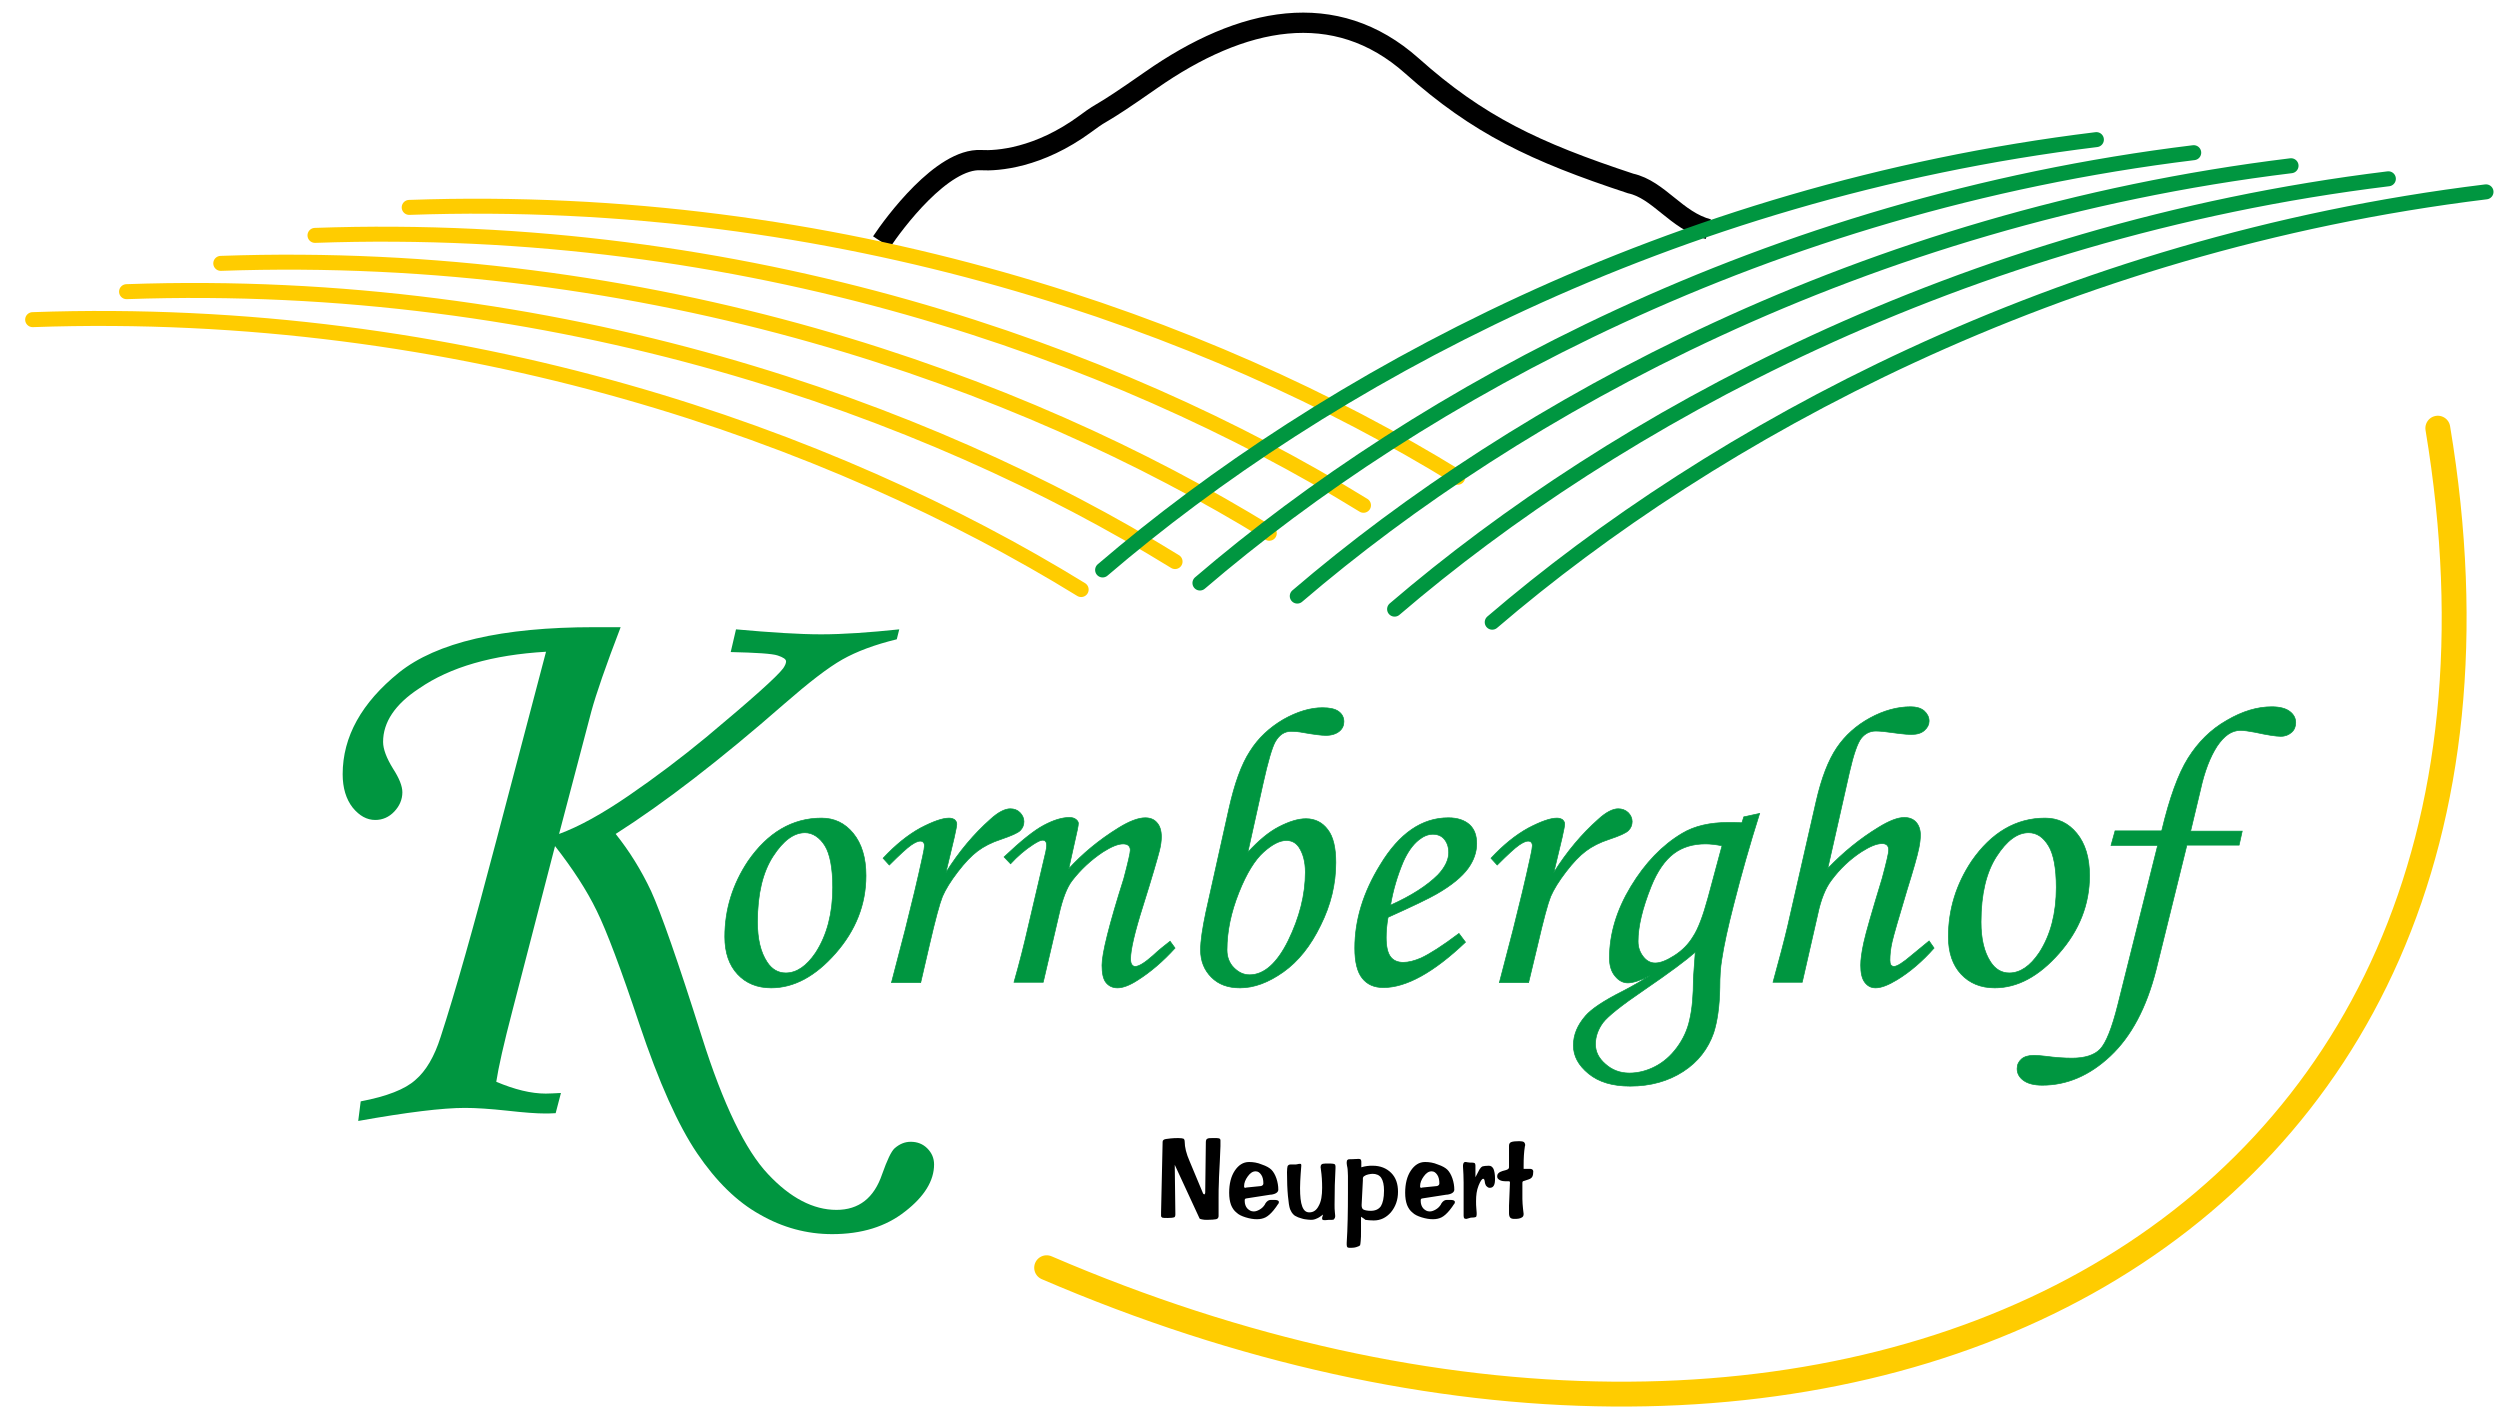 <?xml version="1.0" encoding="UTF-8"?> <svg xmlns="http://www.w3.org/2000/svg" xmlns:xlink="http://www.w3.org/1999/xlink" version="1.1" id="Ebene_1" x="0px" y="0px" viewBox="0 0 804 454" style="enable-background:new 0 0 804 454;" xml:space="preserve"> <style type="text/css"> .st0{fill:none;stroke:#000000;stroke-width:6.52;stroke-miterlimit:2.613;} .st1{fill:none;stroke:#FFCC00;stroke-width:8;stroke-linecap:round;stroke-linejoin:round;stroke-miterlimit:2.613;} .st2{fill:none;stroke:#FFCC00;stroke-width:4.819;stroke-linecap:round;stroke-linejoin:round;stroke-miterlimit:2.613;} .st3{fill:none;stroke:#009640;stroke-width:4.819;stroke-linecap:round;stroke-linejoin:round;stroke-miterlimit:2.613;} .st4{fill-rule:evenodd;clip-rule:evenodd;fill:#009640;stroke:#009640;stroke-width:0.216;stroke-miterlimit:2.613;} .st5{fill-rule:evenodd;clip-rule:evenodd;fill:#009640;} .st6{fill-rule:evenodd;clip-rule:evenodd;} </style> <g> <path class="st0" d="M283.5,77.8c3.9-5.9,19.5-27,32-26.3c5.2,0.3,18.5-0.6,33.6-11.7c7.3-5.4,2.4-1,21-14 c29.3-20.5,59.3-26.6,84-4.6c21.3,19,39.4,27.6,70.3,37.8c9.1,2,14.7,12,25,14.7"></path> <path class="st1" d="M784,137.7c44.1,265-196.5,378-447.4,270"></path> <path class="st2" d="M468.8,153.5c-79.9-49.2-199-91.7-337.2-86.8 M438.5,162.5c-79.9-49.2-199-91.7-337.2-86.8 M408.2,171.5 c-79.8-49.2-199-91.7-337.2-86.8 M377.9,180.6c-79.8-49.2-199-91.7-337.2-86.8 M347.7,189.6c-79.9-49.2-199-91.7-337.2-86.8"></path> <path class="st3" d="M354.6,183.3c71.2-61,182.2-121.6,319.6-138.4 M385.9,187.5c71.2-61,182.2-121.6,319.6-138.4 M417.2,191.7 c71.2-61,182.2-121.6,319.6-138.4 M448.5,195.9c71.2-61,182.3-121.6,319.6-138.4 M479.9,200.1c71.2-61,182.2-121.6,319.6-138.4"></path> <path class="st4" d="M264.2,263.1c4.1,0,7.5,1.6,10.2,4.9c2.7,3.3,4.1,7.8,4.1,13.6c0,9.3-3.3,17.6-9.8,25 c-6.5,7.4-13.4,11.1-20.7,11.1c-4.5,0-8.1-1.5-10.8-4.4c-2.7-2.9-4.1-6.9-4.1-12c0-8.8,2.5-16.9,7.5-24.4 C246.9,267.8,254.8,263.1,264.2,263.1L264.2,263.1z M258.9,267.8c-3.6,0-7,2.5-10.3,7.6c-3.3,5.1-5,12.1-5,21.1 c0,5.5,1,9.7,3.1,12.9c1.5,2.3,3.5,3.5,6,3.5c3.5,0,6.7-2.2,9.6-6.5c3.7-5.7,5.5-12.7,5.5-21c0-6.3-0.9-10.8-2.5-13.4 S261.4,267.8,258.9,267.8L258.9,267.8z M296.1,316h-9.4l4.4-16.9c2.1-8.3,4-16.2,5.6-23.6c0.4-1.8,0.6-3,0.6-3.5 c0-1-0.5-1.5-1.4-1.5c-0.6,0-1.6,0.4-2.9,1.3c-1.3,0.9-3.6,3-7,6.4l-2-2.2c4-4.3,8-7.5,12-9.7c4-2.1,7.1-3.2,9.2-3.2 c0.8,0,1.3,0.2,1.8,0.5c0.4,0.4,0.7,0.8,0.7,1.4c0,0.6-0.3,2-0.8,4.3l-2.7,11.3c4.2-6.7,9-12.4,14.3-17.1c2.5-2.3,4.7-3.4,6.4-3.4 c1.3,0,2.3,0.4,3.1,1.2c0.8,0.8,1.3,1.8,1.3,2.9c0,1.1-0.4,2.1-1.2,2.9c-0.8,0.8-2.9,1.7-6.1,2.8c-3.1,1-5.6,2.3-7.6,3.8 c-2,1.5-4.1,3.7-6.4,6.7c-2.3,3-3.9,5.6-4.9,7.9c-0.9,2.2-2.3,7.4-4.2,15.6L296.1,316L296.1,316z M325,277.8l-2.1-2.2 c5.4-5.1,9.6-8.5,12.8-10.2c3.2-1.7,5.9-2.5,8.2-2.5c0.9,0,1.6,0.2,2.1,0.6c0.5,0.4,0.8,0.8,0.8,1.3c0,0.4-0.1,1-0.3,2l-2.8,12.6 c4.3-4.7,9.6-9.2,16.1-13.2c3.4-2.1,6.3-3.2,8.5-3.2c1.6,0,2.9,0.5,3.8,1.6c0.9,1,1.4,2.5,1.4,4.5c0,1.3-0.2,2.8-0.6,4.4 c-0.7,2.7-2.4,8.6-5.3,17.8c-2.7,8.5-4,14.2-4,17c0,0.8,0.1,1.5,0.4,1.9c0.3,0.4,0.6,0.6,1.1,0.6c1.2,0,3.1-1.2,5.7-3.5 c1.8-1.7,3.7-3.2,5.5-4.6l1.6,2.2c-3.9,4.3-7.9,7.7-12,10.3c-2.6,1.7-4.8,2.5-6.5,2.5c-1.6,0-2.8-0.6-3.7-1.7 c-0.9-1.1-1.3-3-1.3-5.6c0-3.7,2.3-13,7-27.8c1.4-5.3,2.1-8.3,2.1-9.2c0-1.3-0.8-2-2.3-2c-1.7,0-3.8,0.9-6.5,2.6 c-3.9,2.6-7.2,5.7-9.9,9.2c-1.7,2.2-3.1,5.9-4.2,10.8l-5.1,21.9h-9.4c1.8-6.3,3.3-12.3,4.6-18l5.6-23.9c0.2-1,0.3-1.6,0.3-2.1 c0-1.1-0.4-1.7-1.3-1.7c-0.7,0-1.6,0.5-2.9,1.3C329.6,273.3,327.2,275.4,325,277.8L325,277.8z M401.3,274.1c3.4-3.7,6.7-6.5,10-8.2 c3.3-1.7,6.2-2.6,8.7-2.6c2.9,0,5.3,1.2,7,3.5c1.8,2.3,2.6,5.9,2.6,10.6c0,6.9-1.6,13.6-4.9,20.2c-3.2,6.6-7.2,11.6-12,15 c-4.8,3.4-9.4,5.1-13.9,5.1c-3.9,0-6.9-1.1-9.2-3.4c-2.3-2.3-3.5-5.2-3.5-8.8c0-2.9,0.6-6.9,1.7-12.1l7.4-33.2 c1.8-8.1,4-14.3,6.8-18.6c2.7-4.3,6.3-7.6,10.7-10.2c4.4-2.5,8.7-3.8,12.6-3.8c2.4,0,4.1,0.4,5.2,1.2s1.7,1.9,1.7,3.3 c0,1.2-0.5,2.3-1.5,3.1c-1,0.8-2.4,1.3-4.3,1.3c-1.4,0-3.8-0.3-7.2-0.9c-1.5-0.3-2.9-0.4-4-0.4c-2.1,0-3.8,1.1-5.1,3.4 c-1,1.8-2.3,6.2-3.9,13.4L401.3,274.1L401.3,274.1z M413.7,270.3c-2.1,0-4.5,1.2-7.3,3.7s-5.5,6.8-8,13.1s-3.8,12.4-3.8,18.4 c0,2.2,0.7,4.2,2.2,5.7s3.1,2.3,5.1,2.3c4.6,0,8.8-3.7,12.4-11c3.6-7.4,5.5-14.7,5.5-22c0-3.3-0.7-6-2.1-8.1 C416.7,271,415.4,270.3,413.7,270.3L413.7,270.3z M469.2,300.2l2.1,2.8c-10.3,9.8-19.1,14.6-26.4,14.6c-3,0-5.2-1-6.8-3 c-1.6-2-2.4-5.2-2.4-9.7c0-9,2.7-17.9,8.2-26.8c6.1-10.1,13.4-15.1,21.9-15.1c3,0,5.2,0.8,6.8,2.2c1.6,1.5,2.3,3.5,2.3,6.1 c0,2.7-0.9,5.4-2.8,8c-1.9,2.6-5.2,5.4-10.1,8.2c-2.4,1.4-7.6,3.9-15.6,7.5c-0.4,2.3-0.6,4.4-0.6,6.5c0,3,0.5,5,1.4,6.2 s2.3,1.8,4.1,1.8c1.7,0,3.6-0.5,5.7-1.4C459.8,306.8,463.9,304.2,469.2,300.2L469.2,300.2z M447.2,291.1c6.7-3,11.8-6.3,15.2-9.7 c2.3-2.4,3.5-4.9,3.5-7.2c0-1.8-0.5-3.2-1.4-4.3c-0.9-1.1-2.2-1.6-3.7-1.6c-1.5,0-3,0.6-4.5,1.8c-2,1.6-3.6,3.9-5,7 C449.4,281.6,448,286.3,447.2,291.1L447.2,291.1z M491.6,316h-9.4l4.4-16.9c2.1-8.3,4-16.2,5.6-23.6c0.4-1.8,0.6-3,0.6-3.5 c0-1-0.5-1.5-1.4-1.5c-0.6,0-1.6,0.4-2.9,1.3c-1.3,0.9-3.6,3-7,6.4l-2-2.2c4-4.3,8-7.5,12-9.7c4-2.1,7.1-3.2,9.2-3.2 c0.8,0,1.3,0.2,1.8,0.5c0.4,0.4,0.7,0.8,0.7,1.4c0,0.6-0.3,2-0.8,4.3l-2.7,11.3c4.2-6.7,9-12.4,14.3-17.1c2.5-2.3,4.7-3.4,6.4-3.4 c1.3,0,2.3,0.4,3.2,1.2c0.8,0.8,1.3,1.8,1.3,2.9c0,1.1-0.4,2.1-1.2,2.9c-0.8,0.8-2.8,1.7-6.1,2.8c-3.1,1-5.6,2.3-7.6,3.8 c-2,1.5-4.1,3.7-6.4,6.7c-2.3,3-3.9,5.6-4.9,7.9c-0.9,2.2-2.3,7.4-4.2,15.6L491.6,316L491.6,316z M560.8,262.7l5.1-1.1 c-3.1,9.8-5.9,19.6-8.4,29.5c-1.8,7-3.1,12.9-3.8,17.6c-0.4,2.4-0.6,5.3-0.6,8.9c-0.1,6-0.8,10.9-2,14.6c-1.8,5.1-5,9.3-9.8,12.4 c-4.8,3.1-10.5,4.7-17,4.7c-5.7,0-10.1-1.3-13.4-4s-4.9-5.7-4.9-9.1c0-3.4,1.3-6.5,3.9-9.5c1.9-2.2,5.9-4.9,12.1-8 c3.1-1.6,6-3.3,8.7-5c-3.1,1.6-5.5,2.4-7.2,2.4c-1.5,0-2.9-0.7-4.1-2.2c-1.2-1.4-1.8-3.4-1.8-5.8c0-7.7,2.3-15.4,6.9-23 c4.6-7.6,10.1-13.3,16.5-17.1c4-2.4,9-3.5,14.9-3.5c1.2,0,2.6,0,4.3,0.1L560.8,262.7L560.8,262.7z M553.8,272 c-2-0.4-3.8-0.6-5.3-0.6c-4,0-7.4,1-10.2,3.1c-2.8,2.1-5.3,5.6-7.3,10.6c-2.8,7-4.2,12.9-4.2,17.6c0,2,0.6,3.6,1.7,5 c1.1,1.4,2.4,2,3.8,2c1.7,0,3.7-0.8,6.2-2.4c2.5-1.6,4.5-3.6,6-6.1c1.6-2.4,3.2-6.6,4.8-12.5L553.8,272L553.8,272z M545.2,306.2 c-2.8,2.5-8.3,6.6-16.5,12.2c-7.2,4.9-11.6,8.4-13.2,10.5c-1.6,2.2-2.4,4.5-2.4,6.9c0,2.4,1,4.5,3.2,6.4c2.1,1.9,4.7,2.9,7.7,2.9 c2.8,0,5.6-0.7,8.3-2.1c2.7-1.4,5-3.4,7-6.1s3.4-5.7,4.1-9c0.8-3.4,1.2-7.8,1.2-13.3C544.7,313.4,544.9,310.6,545.2,306.2 L545.2,306.2z M620.4,302.6l1.6,2.3c-3.8,4.3-7.8,7.7-11.9,10.2c-2.8,1.7-5.1,2.6-6.9,2.6c-1.5,0-2.6-0.6-3.5-1.8 c-0.9-1.2-1.3-3-1.3-5.5c0-1.7,0.3-4.1,1-7.3c0.7-3.2,2.7-10.1,5.9-20.6c1.4-5.2,2.1-8.2,2.1-9.1c0-1.4-0.7-2.1-2.1-2.1 c-1.8,0-3.9,0.9-6.6,2.6c-3.7,2.4-7,5.5-9.8,9.3c-1.8,2.4-3.3,6-4.3,10.8l-5,21.9h-9.4c2-7.3,3.6-13.3,4.7-18l9.2-40.3 c1.7-7.4,3.9-13.1,6.6-17.1c2.7-4,6.3-7.2,10.7-9.6c4.4-2.4,8.8-3.6,13.1-3.6c1.8,0,3.2,0.4,4.3,1.3c1,0.9,1.6,2,1.6,3.3 c0,1.1-0.5,2.1-1.5,3c-1,0.9-2.4,1.3-4.2,1.3c-1,0-2.3-0.1-3.9-0.3c-3.6-0.5-6.1-0.8-7.5-0.8c-1.9,0-3.5,0.8-4.7,2.3 c-1.2,1.5-2.5,5.2-3.8,10.9l-7,31c5-5.2,10.4-9.6,16.3-13.2c3.4-2.1,6.2-3.2,8.3-3.2c1.6,0,2.9,0.5,3.8,1.5c0.9,1,1.4,2.4,1.4,4.1 c0,1.4-0.2,2.9-0.5,4.3c-0.5,2.5-1.8,7-3.8,13.4c-2.7,9-4.3,14.5-4.8,16.7c-0.5,2.2-0.7,4.1-0.7,5.9c0,0.7,0.1,1.2,0.3,1.5 c0.2,0.3,0.6,0.5,1,0.5c1,0,2.9-1.2,5.7-3.6C616.3,306,618.2,304.4,620.4,302.6L620.4,302.6z M657.7,263.1c4.1,0,7.5,1.6,10.2,4.9 c2.7,3.3,4.1,7.8,4.1,13.6c0,9.3-3.3,17.6-9.8,25c-6.5,7.4-13.4,11.1-20.7,11.1c-4.5,0-8.1-1.5-10.8-4.4c-2.7-2.9-4.1-6.9-4.1-12 c0-8.8,2.5-16.9,7.5-24.4C640.4,267.8,648.3,263.1,657.7,263.1L657.7,263.1z M652.4,267.8c-3.6,0-7,2.5-10.3,7.6 c-3.3,5.1-5,12.1-5,21.1c0,5.5,1,9.7,3.1,12.9c1.5,2.3,3.5,3.5,6,3.5c3.5,0,6.7-2.2,9.6-6.5c3.7-5.7,5.5-12.7,5.5-21 c0-6.3-0.9-10.8-2.5-13.4C657.1,269.2,655,267.8,652.4,267.8L652.4,267.8z M680.2,267.2h15c2.5-10.5,5.3-18.3,8.5-23.4 c3.2-5.1,7.3-9.2,12.4-12.1c5.1-3,9.9-4.4,14.5-4.4c2.5,0,4.5,0.5,5.8,1.5c1.3,1,1.9,2.2,1.9,3.6c0,1.2-0.4,2.3-1.3,3.1 c-0.9,0.8-2,1.3-3.5,1.3c-1.5,0-4.2-0.4-8.3-1.3c-2-0.4-3.6-0.6-4.7-0.6c-2.8,0-5.2,1.7-7.5,5.1c-2.2,3.4-4,8-5.3,13.9l-3.2,13.4 h16.6l-1,4.5h-16.8l-9.9,40.1c-3.1,12.2-8,21.4-14.7,27.7c-6.7,6.3-14,9.4-21.9,9.4c-2.6,0-4.6-0.5-6-1.5c-1.4-1-2.1-2.3-2.1-3.8 c0-1.3,0.5-2.3,1.4-3.1c0.9-0.8,2.3-1.2,4-1.2c0.9,0,2.2,0.1,3.9,0.3c2.9,0.4,5.8,0.6,8.4,0.6c4.1,0,7.2-1,9-2.9 c1.9-2,3.8-6.7,5.7-14.3l12.8-51.2h-15L680.2,267.2L680.2,267.2z"></path> <path class="st5" d="M289.2,202.4l-0.8,3.2c-7,1.7-12.9,3.9-17.5,6.5c-4.6,2.6-10.8,7.4-18.6,14.2c-20.8,18.2-38.9,32.1-54.3,41.9 c4.4,5.5,8.2,11.6,11.4,18.4c3.1,6.8,8.6,22.4,16.3,46.8c6.9,21.9,14.1,36.6,21.3,44.2c7.2,7.7,14.6,11.5,22,11.5 c7.2,0,12.1-3.8,14.7-11.5c1.6-4.5,2.9-7.3,4-8.3c1.6-1.4,3.3-2.1,5.2-2.1c2.1,0,3.9,0.7,5.3,2.1c1.5,1.5,2.2,3.2,2.2,5.2 c0,5.2-3.1,10.3-9.3,15.1c-6.2,4.9-14,7.3-23.5,7.3c-8.1,0-15.9-2.1-23.2-6.3c-7.4-4.1-14.1-10.7-20.2-19.7 c-6.1-9-12.3-22.8-18.6-41.6c-5.9-17.7-10.5-29.9-13.7-36.4c-3.2-6.6-7.7-13.5-13.4-20.8L164.8,325c-2.8,10.7-4.5,18.3-5.2,22.9 c5.9,2.5,11.2,3.8,15.9,3.8c1.2,0,2.8-0.1,4.9-0.2l-1.7,6.5c-1.7,0.1-2.9,0.1-3.3,0.1c-2.9,0-6.9-0.3-12.2-0.9 c-5.6-0.6-10.1-0.9-13.7-0.9c-7.2,0-18.6,1.4-34.3,4.2l0.8-6.3c8.4-1.6,14.3-3.9,17.6-6.9c3.4-2.9,6.1-7.5,8.1-13.8 c4.6-14.1,10.6-35.3,18-63.5l15.9-60.4c-17.2,1-30.8,4.9-40.8,11.8c-7.8,5.1-11.6,10.9-11.6,17.2c0,2.3,1.1,5.2,3.2,8.6 c2,3.1,3,5.6,3,7.6c0,2.3-0.9,4.4-2.6,6.2c-1.7,1.8-3.8,2.7-6.1,2.7c-2.7,0-5.1-1.3-7.3-4c-2.1-2.7-3.2-6.3-3.2-10.7 c0-12.1,6.1-23,18.1-32.7c12.1-9.7,33-14.6,62.8-14.6h8.5c-4.8,12.5-7.9,21.5-9.4,27l-10.4,39.5c6.5-2.4,13.9-6.5,22.5-12.4 c8.6-5.9,16.8-12.1,24.8-18.7c14.5-12.1,22.8-19.5,24.8-22.2c0.6-0.9,0.9-1.6,0.9-2.2c0-0.7-0.9-1.3-2.7-1.9s-6.8-0.9-15.1-1.1 l1.7-7.3c11.1,1,20.3,1.6,27.4,1.6C271.2,204,279.7,203.4,289.2,202.4L289.2,202.4z"></path> <path class="st6" d="M373.4,389.8l0.5-22.6c0-0.5,0.4-0.8,1.1-0.9s2-0.3,3.9-0.3c0.9,0,1.5,0.1,1.7,0.2c0.2,0.1,0.4,0.4,0.4,1 c0,1.7,0.5,3.8,1.6,6.3c0,0,0,0,0,0l4.3,10.3c0,0.1,0.1,0.1,0.2,0.2c0.1,0.1,0.1,0.1,0.2,0.1c0.1,0,0.2-0.1,0.2-0.2 c0.1-0.1,0.1-0.3,0.1-0.5l0.2-16.1c0-0.6,0.2-1,0.5-1.1c0.3-0.2,1-0.2,1.9-0.2c1,0,1.6,0,1.9,0.1c0.2,0.1,0.4,0.3,0.4,0.6 c0,0.1,0,0.3,0,0.5c0,0.3,0,0.5,0,0.7v0.4v0.3l-0.2,4.8c-0.1,2.7-0.3,4.9-0.3,6.7c-0.1,1.8-0.1,3.5-0.1,5v6c0,0.5-0.3,0.9-0.8,1 c-0.5,0.1-1.5,0.2-2.9,0.2c-0.5,0-1,0-1.4-0.1c-0.4-0.1-0.7-0.1-1-0.3l-8-17.3l0.2,15.9c0,0.5-0.1,0.9-0.4,1s-0.9,0.2-2,0.2 c-1,0-1.5,0-1.8-0.1c-0.2-0.1-0.4-0.3-0.4-0.6c0,0,0-0.1,0-0.1C373.4,390.5,373.4,390.2,373.4,389.8L373.4,389.8z M400.9,381.9 l4-0.4c0.5,0,0.9-0.1,1.1-0.3c0.2-0.1,0.3-0.4,0.3-0.6c0-1.1-0.2-2.1-0.7-2.8c-0.5-0.7-1-1.1-1.8-1.1c-0.9,0-1.7,0.5-2.5,1.6 c-0.8,1.1-1.2,2.1-1.2,3.2c0,0.2,0,0.3,0.1,0.4s0.2,0.1,0.3,0.1L400.9,381.9L400.9,381.9z M400.9,385.4c-0.2,0-0.4,0.1-0.5,0.2 c-0.1,0.1-0.1,0.4-0.1,0.6c0,1,0.3,1.8,0.8,2.4c0.6,0.6,1.2,1,2.1,1c0.6,0,1.2-0.2,1.9-0.6c0.7-0.4,1.2-0.9,1.6-1.5 c0.1-0.1,0.1-0.2,0.2-0.4c0.5-0.8,1.1-1.2,1.7-1.2c0.1,0,0.4,0,0.6,0c0.3,0,0.5,0,0.6,0c0,0,0.1,0,0.2,0c0.1,0,0.1,0,0.1,0 c0.4,0,0.7,0.1,0.9,0.2c0.2,0.1,0.3,0.3,0.3,0.5c0,0.2-0.1,0.5-0.4,0.8c-0.2,0.4-0.7,1-1.3,1.8c-0.9,1.1-1.8,1.9-2.6,2.3 c-0.8,0.4-1.7,0.6-2.8,0.6c-1.1,0-2.3-0.2-3.6-0.6s-2.3-0.9-2.9-1.5c-0.8-0.6-1.4-1.5-1.8-2.5c-0.4-1.1-0.6-2.4-0.6-3.9 c0-2.9,0.6-5.3,1.8-7.1c1.2-1.8,2.7-2.8,4.6-2.8c1.3,0,2.7,0.2,4.1,0.8c1.5,0.5,2.5,1.1,3.1,1.7c0.6,0.6,1.2,1.6,1.6,2.8 c0.4,1.2,0.6,2.4,0.6,3.6c0,0.8-0.8,1.4-2.3,1.6c-0.1,0-0.2,0-0.2,0L400.9,385.4L400.9,385.4z M425.5,390.6 c-0.8,0.6-1.5,1.1-2.1,1.3c-0.6,0.3-1.2,0.4-1.8,0.4c-0.6,0-1.2-0.1-2-0.2c-0.7-0.1-1.4-0.4-2.1-0.6c-0.7-0.3-1.3-0.6-1.6-1 c-0.4-0.4-0.7-0.9-1-1.6c-0.3-0.8-0.5-2.2-0.7-4.3c-0.2-2.1-0.3-4.7-0.3-7.6c0-1,0.1-1.7,0.2-2c0.2-0.3,0.5-0.5,0.9-0.5 c0.3,0,0.6,0,0.9,0c0.3,0,0.5,0,0.5,0c0.2,0,0.6,0,0.9-0.1s0.6-0.1,0.7-0.1c0.2,0,0.4,0,0.4,0.1c0.1,0.1,0.1,0.2,0.1,0.5 c0,0.1-0.1,1-0.2,2.6c-0.1,1.6-0.2,3.1-0.2,4.6c0,2.6,0.2,4.6,0.7,5.9c0.5,1.3,1.2,1.9,2.3,1.9c1.3,0,2.3-0.7,3-2.1 c0.8-1.4,1.1-3.3,1.1-5.8c0-2-0.1-3.9-0.4-5.9c0-0.4-0.1-0.6-0.1-0.7c0-0.4,0.1-0.7,0.3-0.9s0.6-0.3,1.2-0.3c0.5,0,1,0,1.5,0 c0.1,0,0.2,0,0.3,0c0.6,0,1,0.1,1.2,0.2c0.2,0.1,0.3,0.4,0.3,0.7c0,0.1,0,0.3,0,0.6c-0.2,3.4-0.3,7.3-0.3,11.7c0,0.9,0,1.7,0.1,2.5 c0.1,0.8,0.1,1.3,0.1,1.3c0,0.3-0.1,0.5-0.3,0.8s-0.4,0.3-0.7,0.3c-0.8,0-1.5,0-2.1,0.1c-0.1,0-0.2,0-0.2,0c-0.3,0-0.5,0-0.7-0.1 c-0.2-0.1-0.2-0.2-0.2-0.4v-0.2v-0.1L425.5,390.6L425.5,390.6z M437.7,391.3l0,4.5c0,1.4,0,2.5-0.1,3.3s-0.1,1.2-0.2,1.4 c-0.2,0.2-0.6,0.4-1.3,0.6c-0.7,0.2-1.4,0.2-2.1,0.2c-0.3,0-0.6-0.1-0.7-0.2c-0.1-0.1-0.2-0.4-0.2-0.8c0,0,0-0.2,0-0.6 c0.3-4.6,0.4-10,0.4-16.2c0-2.6,0-4.4,0-5.3c0-0.9-0.1-1.6-0.1-2.1c0-0.3-0.1-0.7-0.2-1.2s-0.1-0.9-0.1-1.1c0-0.4,0.1-0.7,0.3-0.8 c0.2-0.2,0.5-0.2,1-0.2h0.3l2.3-0.1c0.3,0,0.5,0.1,0.6,0.2s0.2,0.4,0.2,0.7l0,1.8c0.6-0.2,1.2-0.3,1.8-0.4c0.6-0.1,1.2-0.1,1.9-0.1 c2.4,0,4.4,0.8,5.9,2.3c1.5,1.5,2.2,3.5,2.2,6.1c0,2.6-0.8,4.8-2.3,6.6c-1.5,1.7-3.3,2.6-5.5,2.6c-1.1,0-2-0.1-2.7-0.2 C438.7,391.9,438.1,391.6,437.7,391.3L437.7,391.3z M437.9,387.5v0.1c0,0.7,0.2,1.2,0.6,1.4c0.4,0.2,1.2,0.4,2.3,0.4 c1.5,0,2.6-0.5,3.3-1.5c0.6-1,1-2.6,1-5c0-1.8-0.3-3.2-0.9-4.1s-1.6-1.3-2.8-1.3c-0.4,0-0.9,0.1-1.4,0.2c-0.5,0.1-0.9,0.3-1.2,0.5 c-0.2,0.1-0.4,0.3-0.4,0.4c-0.1,0.1-0.1,0.3-0.1,0.5v0.5L437.9,387.5L437.9,387.5z M457.5,381.9l4-0.4c0.5,0,0.9-0.1,1.1-0.3 c0.2-0.1,0.3-0.4,0.3-0.6c0-1.1-0.2-2.1-0.7-2.8c-0.5-0.7-1-1.1-1.8-1.1c-0.9,0-1.7,0.5-2.5,1.6c-0.8,1.1-1.2,2.1-1.2,3.2 c0,0.2,0,0.3,0.1,0.4s0.2,0.1,0.3,0.1L457.5,381.9L457.5,381.9z M457.5,385.4c-0.2,0-0.4,0.1-0.5,0.2c-0.1,0.1-0.1,0.4-0.1,0.6 c0,1,0.3,1.8,0.8,2.4c0.6,0.6,1.2,1,2.1,1c0.6,0,1.2-0.2,1.9-0.6c0.7-0.4,1.2-0.9,1.6-1.5c0.1-0.1,0.1-0.2,0.2-0.4 c0.5-0.8,1.1-1.2,1.7-1.2c0.1,0,0.4,0,0.6,0c0.3,0,0.5,0,0.6,0c0,0,0.1,0,0.2,0c0.1,0,0.1,0,0.1,0c0.4,0,0.7,0.1,0.9,0.2 c0.2,0.1,0.3,0.3,0.3,0.5c0,0.2-0.1,0.5-0.4,0.8c-0.2,0.4-0.7,1-1.3,1.8c-0.9,1.1-1.8,1.9-2.6,2.3c-0.8,0.4-1.7,0.6-2.8,0.6 c-1.1,0-2.3-0.2-3.6-0.6s-2.3-0.9-2.9-1.5c-0.8-0.6-1.4-1.5-1.8-2.5c-0.4-1.1-0.6-2.4-0.6-3.9c0-2.9,0.6-5.3,1.8-7.1 c1.2-1.8,2.7-2.8,4.6-2.8c1.3,0,2.7,0.2,4.1,0.8c1.5,0.5,2.5,1.1,3.1,1.7c0.6,0.6,1.2,1.6,1.6,2.8c0.4,1.2,0.6,2.4,0.6,3.6 c0,0.8-0.8,1.4-2.3,1.6c-0.1,0-0.2,0-0.2,0L457.5,385.4L457.5,385.4z M471.6,392c-0.4,0-0.6-0.1-0.7-0.2c-0.1-0.1-0.2-0.4-0.2-0.8 v-10.7c0-1.8-0.1-3.5-0.2-5.1c0-0.2,0-0.3,0-0.4c0-0.3,0.1-0.6,0.2-0.8c0.1-0.2,0.3-0.3,0.5-0.3c0.2,0,0.5,0,0.8,0.1 c0.4,0,0.6,0.1,0.8,0.1c0.1,0,0.2,0,0.3,0c0.2,0,0.3,0,0.4,0c0.4,0,0.7,0.1,0.8,0.2c0.1,0.1,0.2,0.4,0.2,0.7c0,0.1,0,0.5,0,1 c0,0.5,0,1,0,1.4v1.4l1.3-2.5c0.3-0.5,0.6-0.8,1-1c0.4-0.1,1.1-0.2,2-0.2c0.7,0,1.1,0.3,1.5,1c0.3,0.7,0.5,1.8,0.5,3.2 c0,1-0.1,1.7-0.4,2.2c-0.3,0.5-0.7,0.7-1.3,0.7c-0.3,0-0.6-0.1-0.9-0.4c-0.3-0.2-0.5-0.6-0.6-1c0-0.1-0.1-0.3-0.1-0.6 c-0.1-0.6-0.2-0.9-0.5-0.9c-0.4,0-0.9,0.7-1.5,2.2s-0.8,3.1-0.8,5c0,0.8,0,1.6,0.1,2.5c0.1,0.9,0.1,1.5,0.1,1.7 c0,0.5-0.1,0.8-0.3,0.9s-0.7,0.2-1.6,0.2L471.6,392L471.6,392z M485.6,380.3c0-0.1,0-0.2-0.1-0.3s-0.1-0.1-0.2-0.1 c-0.1,0-0.3,0-0.5,0c-0.2,0-0.3,0-0.4,0c-0.9,0-1.6-0.1-2.1-0.4c-0.5-0.3-0.8-0.6-0.8-1.1c0-0.5,0.1-0.8,0.4-1.1s0.7-0.5,1.3-0.7 c0.3-0.1,0.7-0.2,1.1-0.3c0.7-0.2,1-0.5,1-0.9v-0.6v-4.4c0-0.3,0-0.7,0-1.1c0-0.4,0-0.7,0-0.8c0-0.6,0.2-1,0.7-1.2 c0.5-0.2,1.3-0.3,2.6-0.3c0.7,0,1.2,0.1,1.5,0.3c0.2,0.2,0.4,0.5,0.4,1c0,0,0,0.1-0.1,0.4c-0.3,1.8-0.4,3.9-0.4,6.1 c0,0.3,0,0.6,0,0.8c0,0.2,0,0.3,0,0.3h1.9c0,0,0.1,0,0.1,0c0.1,0,0.1,0,0.1,0c0.3,0,0.5,0.1,0.7,0.2c0.2,0.2,0.3,0.4,0.3,0.6 c0,0.8-0.1,1.3-0.3,1.7s-0.6,0.7-1.2,0.9l-1.5,0.5c-0.2,0-0.3,0.1-0.4,0.2s-0.1,0.3-0.1,0.6v0.2v1.2c0,0.3,0,0.6,0,1.1 c0,0.4,0,0.7,0,0.9c0,0,0,0.2,0,0.6c0,0.4,0,0.7,0,1c0,1,0.1,2,0.2,3.1c0.1,1.1,0.2,1.7,0.2,1.7c0,0.6-0.2,1-0.7,1.2 c-0.5,0.3-1.2,0.4-2.2,0.4c-0.7,0-1.1-0.1-1.4-0.4c-0.2-0.2-0.4-0.7-0.4-1.3c0,0,0-0.1,0-0.3c0-0.8,0-1.5,0-2.3L485.6,380.3 L485.6,380.3z"></path> </g> </svg> 